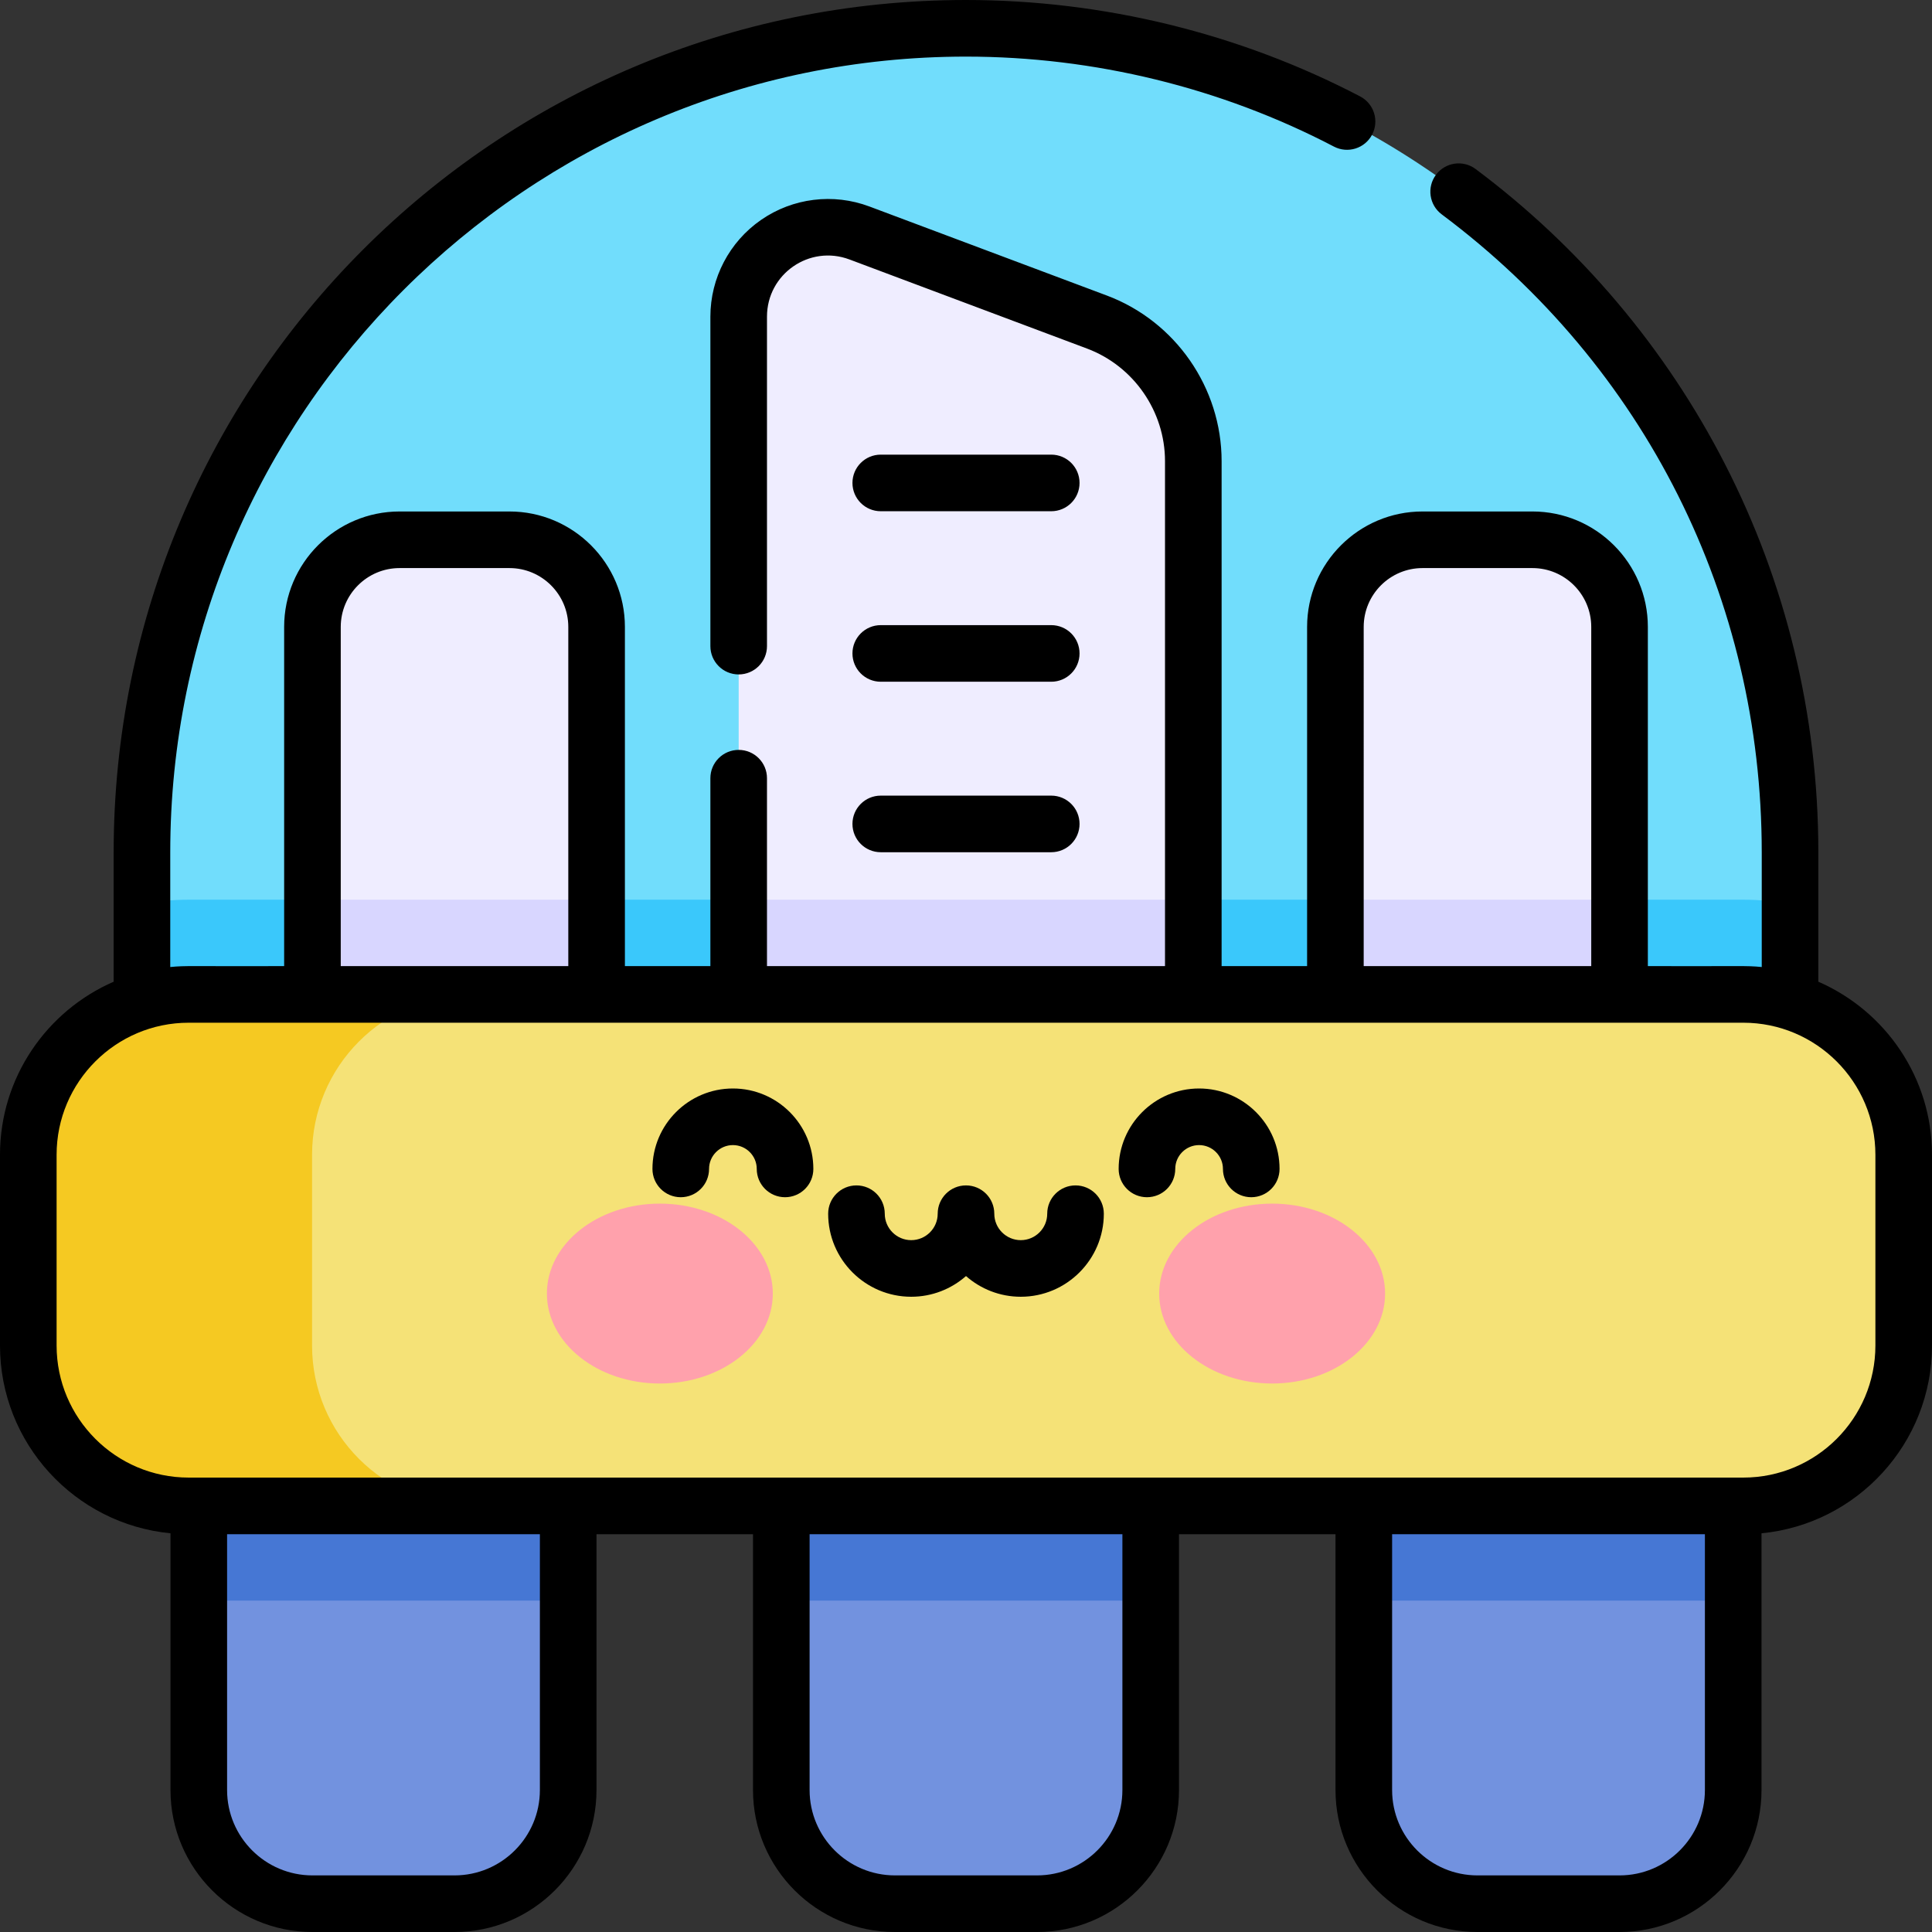 <svg xmlns="http://www.w3.org/2000/svg" width="512" viewBox="0 0 512 512" height="512" id="Capa_1"><rect x="0" y="0" width="512" height="512" fill="#333333" stroke="none"/><g><g><path fill="#71ddfc" d="m474.379 239.565v-13.686c0-120.606-97.774-218.379-218.379-218.379-120.628 0-218.379 97.77-218.379 218.379v13.687c9.943 67.581 427.34 69.06 436.758-.001z"></path><path fill="#3ac8fb" d="m474.379 265.358v-25.793c-4.073-.755-8.214-1.136-12.38-1.136h-411.998c-4.163 0-8.302.381-12.38 1.137v25.792c143.934 50.578 289.556 49.45 436.758 0z"></path><path fill="#efedff" d="m429.197 166.138c0-12.751-10.342-23.093-23.093-23.093h-29.117c-12.751 0-23.093 10.342-23.093 23.093v72.291c25.101 11.379 50.202 11.379 75.303 0z"></path><path fill="#d8d6ff" d="m429.197 263.53v-25.101h-75.303v25.101c26.243 17.107 51.294 16.362 75.303 0z"></path><path fill="#efedff" d="m316.242 122.202c0-16.406-10.181-31.095-25.533-36.848l-62.953-23.615c-15.482-5.803-31.999 5.643-31.999 22.179v154.512c37.953 15.381 78.303 14.071 120.485 0z"></path><path fill="#d8d6ff" d="m316.242 263.53v-25.101h-120.484v25.101c40.595 20.289 80.776 21.212 120.484 0z"></path><path fill="#efedff" d="m158.106 166.138c0-12.751-10.342-23.093-23.093-23.093h-29.117c-12.751 0-23.093 10.342-23.093 23.093v72.291c23.695 15.52 48.939 13.946 75.303 0z"></path><path fill="#d8d6ff" d="m158.106 263.53v-25.101h-75.303v25.101c25.101 16.065 50.202 16.065 75.303 0z"></path><path fill="#7292df" d="m52.682 474.379c0 16.637 13.484 30.121 30.121 30.121h37.652c16.637 0 30.121-13.484 30.121-30.121v-50.202c-33.382-11.313-66.067-12.115-97.894 0z"></path><path fill="#4677d4" d="m52.682 377.824h97.894v46.353h-97.894z"></path><path fill="#7292df" d="m207.053 474.379c0 16.637 13.484 30.121 30.121 30.121h37.652c16.637 0 30.121-13.484 30.121-30.121v-50.202c-32.631-11.714-65.263-11.714-97.894 0z"></path><path fill="#4677d4" d="m207.053 377.824h97.894v46.353h-97.894z"></path><path fill="#7292df" d="m361.424 474.379c0 16.637 13.484 30.121 30.121 30.121h37.652c16.637 0 30.121-13.484 30.121-30.121v-50.202c-33.277-12.975-65.949-13.8-97.894 0z"></path><path fill="#4677d4" d="m361.424 377.824h97.894v46.353h-97.894z"></path><path fill="#f5e277" d="m504.5 356.575v-50.543c0-23.308-18.87-42.501-42.501-42.501-65.86 0-218.871 0-336.799 0-55.45 0-63.482 19.2-63.482 42.501v50.543c0 23.474 16.065 42.501 63.482 42.501h336.799c23.474 0 42.501-19.027 42.501-42.501z"></path><path fill="#f5c922" d="m82.699 356.575v-50.543c0-23.308 18.87-42.501 42.501-42.501-15.456 0-59.141 0-75.199 0-23.644 0-42.501 19.2-42.501 42.501v50.543c0 23.474 19.027 42.501 42.501 42.501h75.199c-23.474 0-42.501-19.027-42.501-42.501z"></path><g fill="#ffa1ac"><path d="m337.137 318.973c16.526 0 29.93 10.673 29.93 23.836s-13.404 23.836-29.93 23.836c-16.537 0-29.94-10.673-29.94-23.836s13.403-23.836 29.94-23.836z"></path><path d="m174.863 318.973c16.537 0 29.94 10.673 29.94 23.836s-13.404 23.836-29.94 23.836c-16.527 0-29.93-10.673-29.93-23.836s13.404-23.836 29.93-23.836z"></path></g></g><g><path d="m481.88 260.164v-34.284c0-73.96-35.569-139.801-90.831-181.088-3.319-2.48-8.019-1.799-10.497 1.519-2.479 3.318-1.8 8.019 1.519 10.497 53.897 40.27 84.81 101.894 84.81 169.072v30.392c-4.31-.42-5.295-.168-30.183-.242v-89.892c0-16.869-13.724-30.593-30.593-30.593h-29.117c-16.869 0-30.594 13.724-30.594 30.593v89.892h-22.654v-133.83c0-19.418-12.215-37.05-30.396-43.873l-62.95-23.609c-9.572-3.589-20.307-2.26-28.71 3.563-8.405 5.824-13.424 15.409-13.424 25.639v87.311c0 4.143 3.357 7.5 7.5 7.5s7.5-3.357 7.5-7.5v-87.311c0-11.322 11.267-19.134 21.866-15.157l62.948 23.608c12.361 4.64 20.666 16.627 20.666 29.829v133.83h-105.48v-49.8c0-4.143-3.357-7.5-7.5-7.5s-7.5 3.357-7.5 7.5v49.8h-22.653v-89.892c0-16.869-13.725-30.593-30.594-30.593h-29.117c-16.869 0-30.593 13.724-30.593 30.593v89.892c-25.439.076-25.901-.176-30.183.242v-30.392c0-116.279 94.601-210.88 210.88-210.88 33.933 0 67.649 8.246 97.507 23.848 3.669 1.914 8.202.497 10.121-3.174 1.918-3.672.497-8.202-3.174-10.121-31.993-16.717-68.112-25.553-104.454-25.553-124.844 0-225.88 101.009-225.88 225.88v34.284c-17.705 7.704-30.12 25.359-30.12 45.867v50.544c0 25.944 19.865 47.331 45.182 49.764v68.04c0 20.744 16.877 37.621 37.621 37.621h37.651c20.745 0 37.622-16.877 37.622-37.621v-67.803h41.477v67.803c0 20.744 16.877 37.621 37.621 37.621h37.652c20.744 0 37.621-16.877 37.621-37.621v-67.803h41.477v67.803c0 20.744 16.877 37.621 37.622 37.621h37.651c20.744 0 37.621-16.877 37.621-37.621v-68.04c25.317-2.433 45.182-23.819 45.182-49.764v-50.544c0-20.508-12.415-38.163-30.12-45.867zm-120.486-94.025c0-8.598 6.995-15.593 15.594-15.593h29.117c8.598 0 15.593 6.995 15.593 15.593v89.892h-60.304zm-271.091 0c0-8.598 6.995-15.593 15.593-15.593h29.117c8.599 0 15.594 6.995 15.594 15.593v89.892h-60.304zm52.773 308.24c0 12.474-10.148 22.621-22.622 22.621h-37.651c-12.474 0-22.621-10.147-22.621-22.621v-67.803h82.895v67.803zm154.371 0c0 12.474-10.147 22.621-22.621 22.621h-37.652c-12.474 0-22.621-10.147-22.621-22.621v-67.803h82.895v67.803zm154.371 0c0 12.474-10.147 22.621-22.621 22.621h-37.651c-12.474 0-22.622-10.147-22.622-22.621v-67.803h82.895v67.803zm45.182-117.804c0 19.3-15.701 35.001-35.001 35.001-19.284 0-396.16 0-411.998 0-19.3 0-35.001-15.701-35.001-35.001v-50.544c0-19.3 15.701-35.001 35.001-35.001h411.998c19.3 0 35.001 15.701 35.001 35.001z"></path><path d="m233.409 135.484h45.182c4.143 0 7.5-3.357 7.5-7.5s-3.357-7.5-7.5-7.5h-45.182c-4.143 0-7.5 3.357-7.5 7.5s3.358 7.5 7.5 7.5z"></path><path d="m233.409 180.667h45.182c4.143 0 7.5-3.357 7.5-7.5s-3.357-7.5-7.5-7.5h-45.182c-4.143 0-7.5 3.357-7.5 7.5s3.358 7.5 7.5 7.5z"></path><path d="m233.409 225.849h45.182c4.143 0 7.5-3.357 7.5-7.5s-3.357-7.5-7.5-7.5h-45.182c-4.143 0-7.5 3.357-7.5 7.5s3.358 7.5 7.5 7.5z"></path><path d="m285.026 314.145c-4.143 0-7.5 3.357-7.5 7.5 0 3.864-3.144 7.008-7.008 7.008-3.87 0-7.019-3.144-7.019-7.008 0-4.143-3.357-7.5-7.5-7.5s-7.5 3.357-7.5 7.5c0 3.864-3.148 7.008-7.019 7.008-3.864 0-7.008-3.144-7.008-7.008 0-4.143-3.357-7.5-7.5-7.5s-7.5 3.357-7.5 7.5c0 12.135 9.873 22.008 22.008 22.008 5.559 0 10.639-2.074 14.519-5.483 3.879 3.409 8.96 5.483 14.519 5.483 12.135 0 22.008-9.873 22.008-22.008 0-4.143-3.357-7.5-7.5-7.5z"></path><path d="m194.231 288.461c-11.759 0-21.325 9.562-21.325 21.315 0 4.143 3.357 7.5 7.5 7.5s7.5-3.357 7.5-7.5c0-3.482 2.838-6.315 6.325-6.315 3.482 0 6.315 2.833 6.315 6.315 0 4.143 3.357 7.5 7.5 7.5s7.5-3.357 7.5-7.5c.001-11.753-9.562-21.315-21.315-21.315z"></path><path d="m317.769 288.461c-11.753 0-21.315 9.562-21.315 21.315 0 4.143 3.357 7.5 7.5 7.5s7.5-3.357 7.5-7.5c0-3.482 2.833-6.315 6.315-6.315 3.487 0 6.325 2.833 6.325 6.315 0 4.143 3.357 7.5 7.5 7.5s7.5-3.357 7.5-7.5c0-11.753-9.567-21.315-21.325-21.315z"></path></g></g></svg>